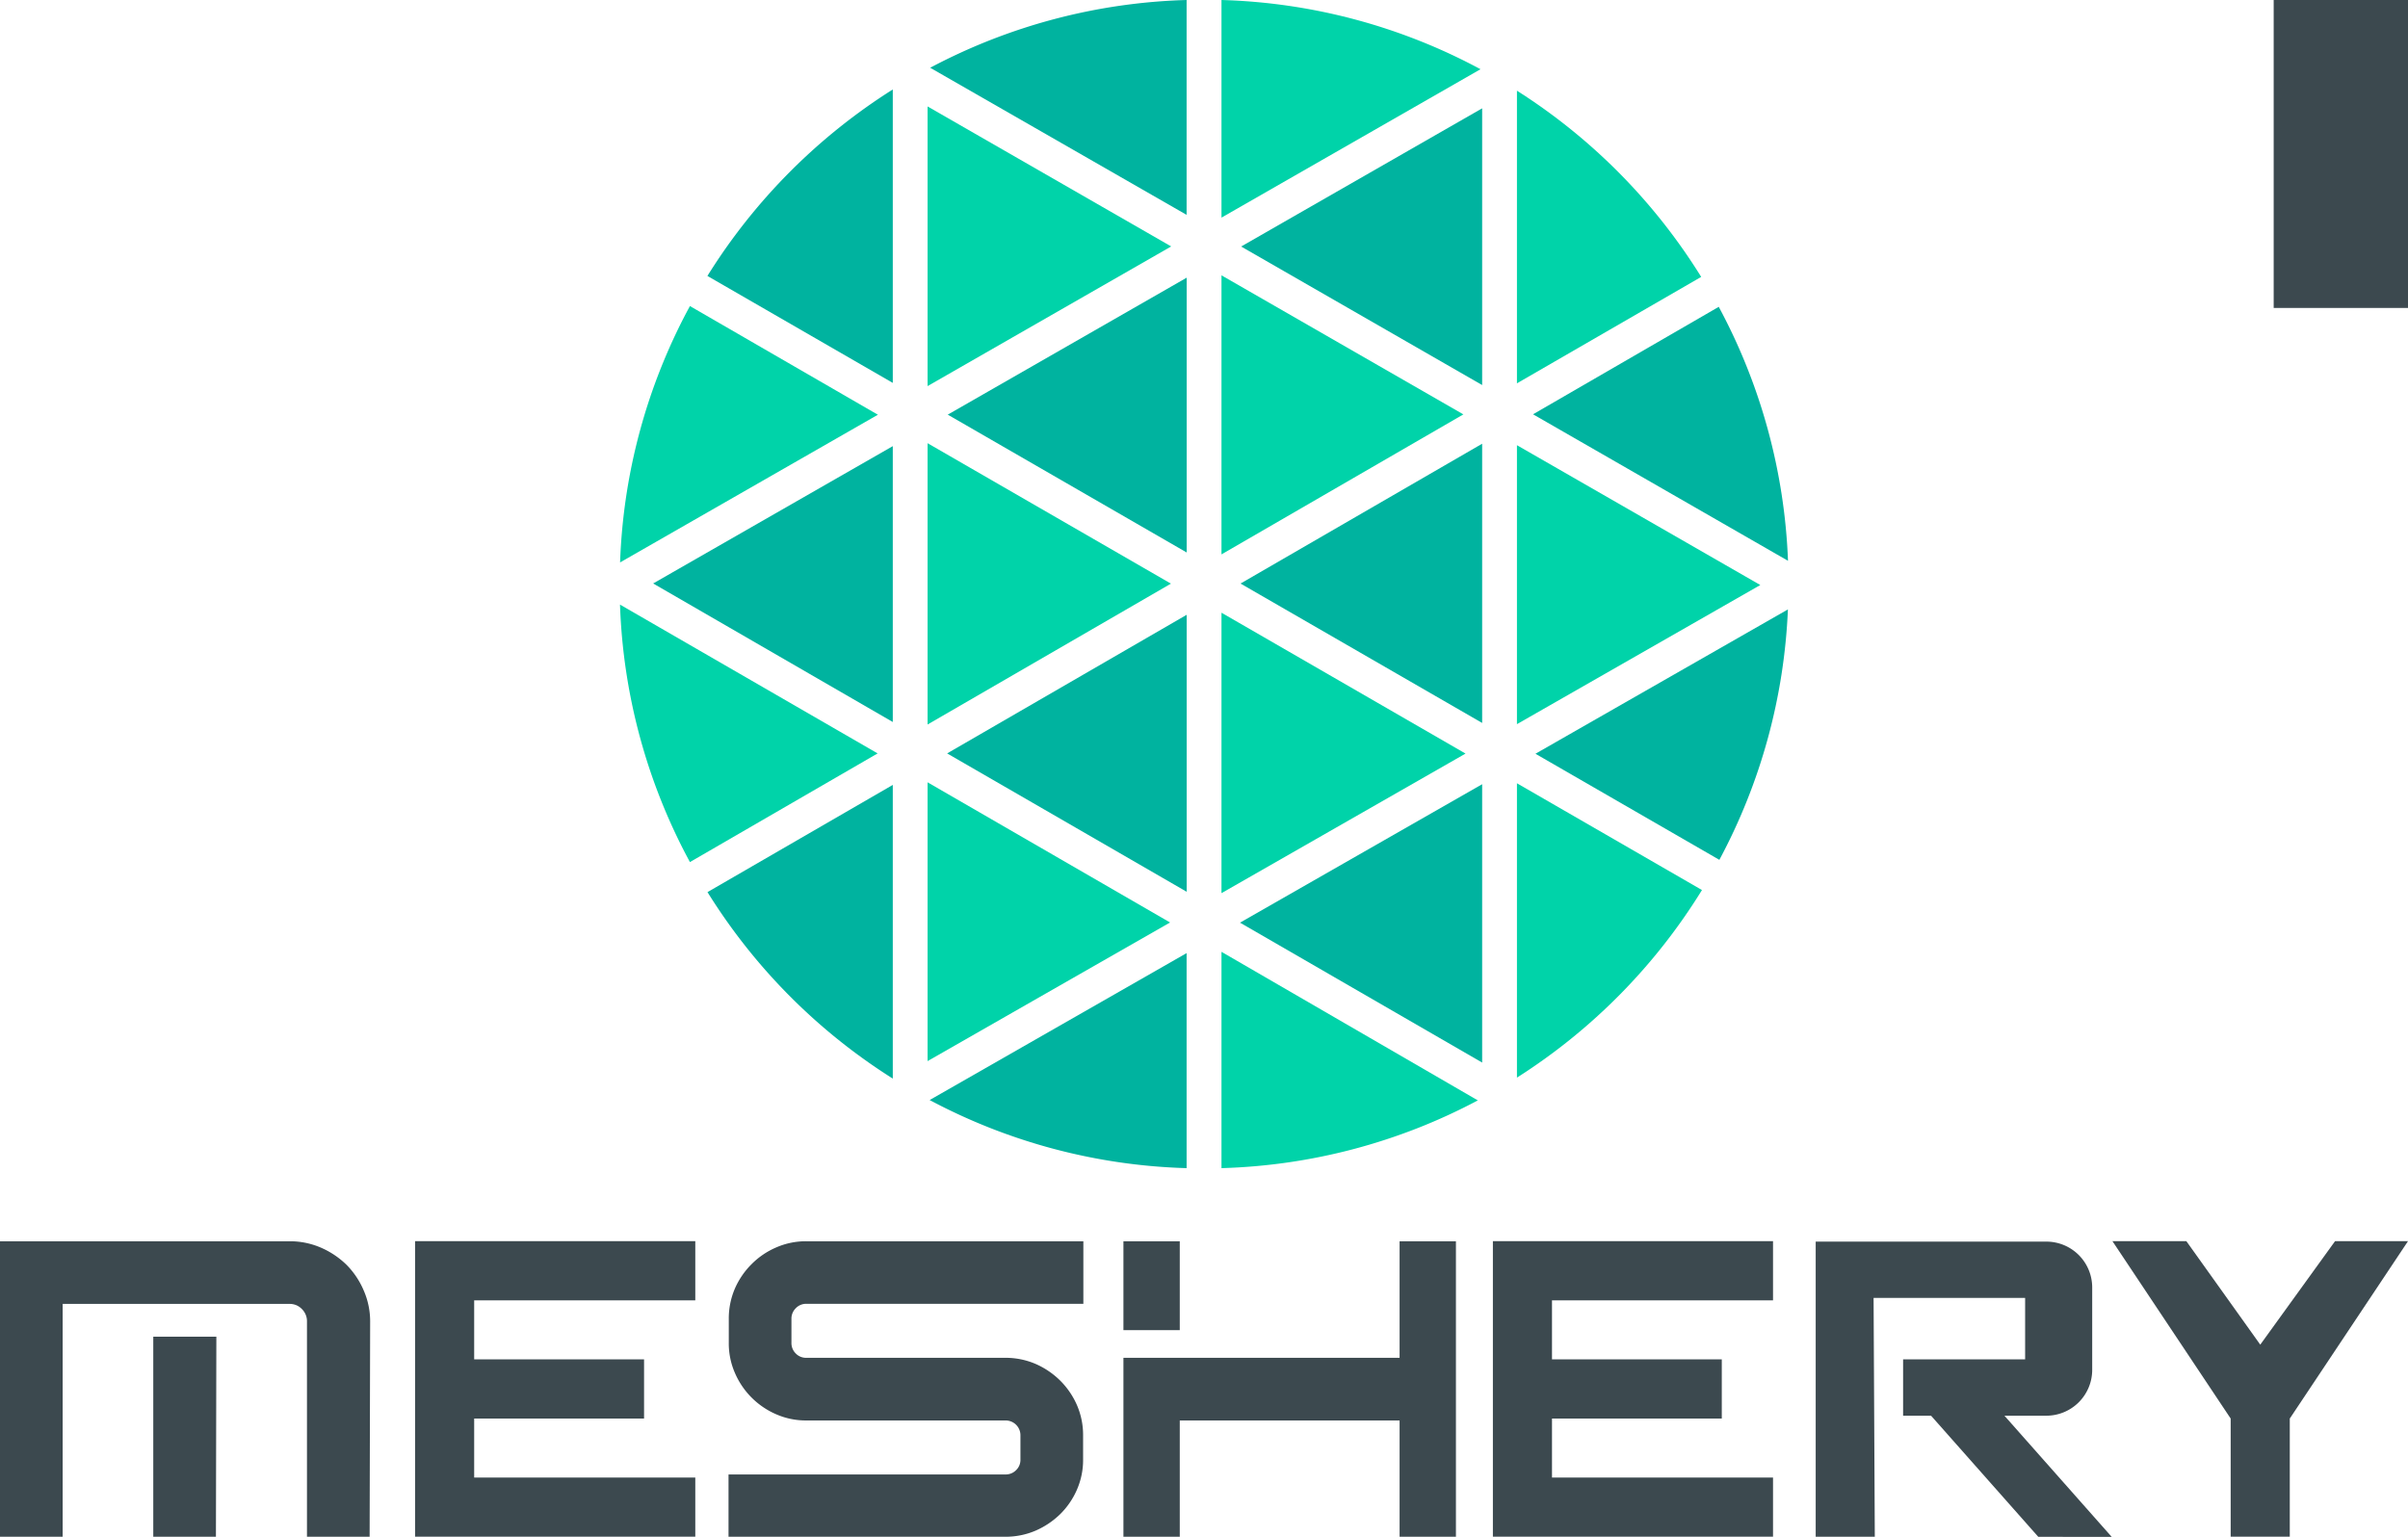 <svg xmlns="http://www.w3.org/2000/svg" id="Layer_1" data-name="Layer 1" viewBox="0 0 278.24 177.6"><defs><style>.cls-1{fill:#00d3a9}.cls-2{fill:#00b39f}.cls-3{fill:#3c494f}</style></defs><title>meshery-logo-light-text</title><polygon points="141.14 31.82 141.14 64.07 169.09 47.89 141.14 31.82" class="cls-1"/><polygon points="141.14 70.81 141.14 103.22 169.34 87.09 141.14 70.81" class="cls-1"/><polygon points="137.12 63.85 137.12 32.09 109.51 47.92 137.12 63.85" class="cls-2"/><path d="M81.75,103.1a67.68,67.68,0,0,0,21.41,21.55V90.71Z" class="cls-2"/><polygon points="137.12 103.06 137.12 71.05 109.44 87.07 137.12 103.06" class="cls-2"/><polygon points="107.18 122.63 135.2 106.61 107.18 90.41 107.18 122.63" class="cls-1"/><polygon points="171.26 122.8 171.26 90.63 143.28 106.63 171.26 122.8" class="cls-2"/><path d="M198.67,99.37a67.22,67.22,0,0,0,7.92-28.94L177.42,87.11Z" class="cls-2"/><polygon points="175.28 83.69 203.4 67.61 175.28 51.45 175.28 83.69" class="cls-1"/><polygon points="171.26 44.5 171.26 12.52 143.41 28.49 171.26 44.5" class="cls-2"/><polygon points="171.26 83.55 171.26 51.28 143.34 67.44 171.26 83.55" class="cls-2"/><polygon points="139.13 135.02 139.13 135.02 139.12 135.02 139.13 135.02" class="cls-2"/><polygon points="107.18 51.22 107.18 83.73 135.3 67.45 107.18 51.22" class="cls-1"/><path d="M137.11,0a67.15,67.15,0,0,0-29.63,7.83l29.63,17Z" class="cls-2"/><polygon points="107.18 12.3 107.18 44.62 135.33 28.48 107.18 12.3" class="cls-1"/><path d="M103.16,10.34A67.92,67.92,0,0,0,81.74,31.89l21.42,12.36Z" class="cls-2"/><path d="M171.07,8a67.15,67.15,0,0,0-29.93-8V25.15Z" class="cls-1"/><path d="M71.64,69.87a67.28,67.28,0,0,0,8.08,29.76l21.69-12.56Z" class="cls-1"/><path d="M79.72,35.37A67,67,0,0,0,71.65,65l29.79-17.07Z" class="cls-1"/><path d="M107.42,127.13A67.13,67.13,0,0,0,137.11,135V110.15Z" class="cls-2"/><path d="M196.57,32a67.83,67.83,0,0,0-21.29-21.52V44.3Z" class="cls-1"/><path d="M175.28,124.54a67.89,67.89,0,0,0,21.38-21.68L175.28,90.52Z" class="cls-1"/><path d="M206.6,64.81a67.33,67.33,0,0,0-8-29.35L177.14,47.88Z" class="cls-2"/><path d="M141.14,135a67.11,67.11,0,0,0,29.62-7.83L141.14,110Z" class="cls-1"/><polygon points="103.16 83.44 103.16 51.56 75.47 67.43 103.16 83.44" class="cls-2"/><polygon points="172.5 148.82 172.5 150.28 172.5 157.1 172.5 165.44 172.5 177.59 204.87 177.59 204.87 170.76 179.33 170.76 179.33 165.44 179.33 163.94 198.95 163.94 198.95 157.1 179.33 157.1 179.33 150.28 204.87 150.28 204.87 143.44 172.5 143.44 172.5 148.82" class="cls-3"/><polygon points="47.96 148.82 47.96 150.28 47.96 157.1 47.96 165.44 47.96 177.59 80.34 177.59 80.34 170.76 54.79 170.76 54.79 165.44 54.79 163.94 74.42 163.94 74.42 157.1 54.79 157.1 54.79 150.28 80.34 150.28 80.34 143.44 47.96 143.44 47.96 148.82" class="cls-3"/><path d="M125.15,168.67a8.56,8.56,0,0,1-.7,3.46,9,9,0,0,1-1.94,2.85,9.52,9.52,0,0,1-2.84,1.91,8.78,8.78,0,0,1-3.49.71h-32v-7.2h32a1.67,1.67,0,0,0,1.23-.5,1.64,1.64,0,0,0,.5-1.23v-2.78a1.71,1.71,0,0,0-1.73-1.73h-23a8.53,8.53,0,0,1-3.46-.7,9.12,9.12,0,0,1-4.81-4.81,8.53,8.53,0,0,1-.7-3.46v-2.77a8.74,8.74,0,0,1,.7-3.49,9.13,9.13,0,0,1,1.94-2.84,9,9,0,0,1,2.87-1.94,8.53,8.53,0,0,1,3.46-.7h32v7.23h-32a1.64,1.64,0,0,0-1.23.51,1.67,1.67,0,0,0-.5,1.23v2.77a1.67,1.67,0,0,0,.5,1.23,1.64,1.64,0,0,0,1.23.5h23a8.78,8.78,0,0,1,3.49.71,9.4,9.4,0,0,1,2.84,1.93,9.18,9.18,0,0,1,1.94,2.85,8.69,8.69,0,0,1,.7,3.48Z" class="cls-3"/><path d="M168.23,177.6h-6.51V164.16h-25.4V177.6h-6.51V156.92h31.91V143.45h6.51Zm-31.91-23.88h-6.51V143.45h6.51Z" class="cls-3"/><polygon points="261.17 155.4 252.63 143.44 244.09 143.44 257.75 163.94 257.75 177.59 264.58 177.59 264.58 163.94 278.24 143.44 269.81 143.44 261.17 155.4" class="cls-3"/><path d="M216.49,150H234v7.1H219.9v6.51h3.23l12.39,14H244l-12.39-14h4.84a5.3,5.3,0,0,0,5.3-5.3v-9.52a5.3,5.3,0,0,0-5.3-5.3H209.8V177.6h6.83Z" class="cls-3"/><path d="M42.71,177.6H35.47V152.69a1.91,1.91,0,0,0-.16-.78,2,2,0,0,0-.43-.63,2,2,0,0,0-.64-.44,2,2,0,0,0-.77-.15H0v-7.24H33.47a9,9,0,0,1,3.57.72,9.85,9.85,0,0,1,3,2,9.49,9.49,0,0,1,2,3,8.89,8.89,0,0,1,.73,3.58Zm-35.47,0H0V150.69l7.24-2Zm17.71,0H17.71V154.48H25Z" class="cls-3"/><rect width="261.01" height="46.55" x="262.72" y="-10.96" class="cls-3"/></svg>